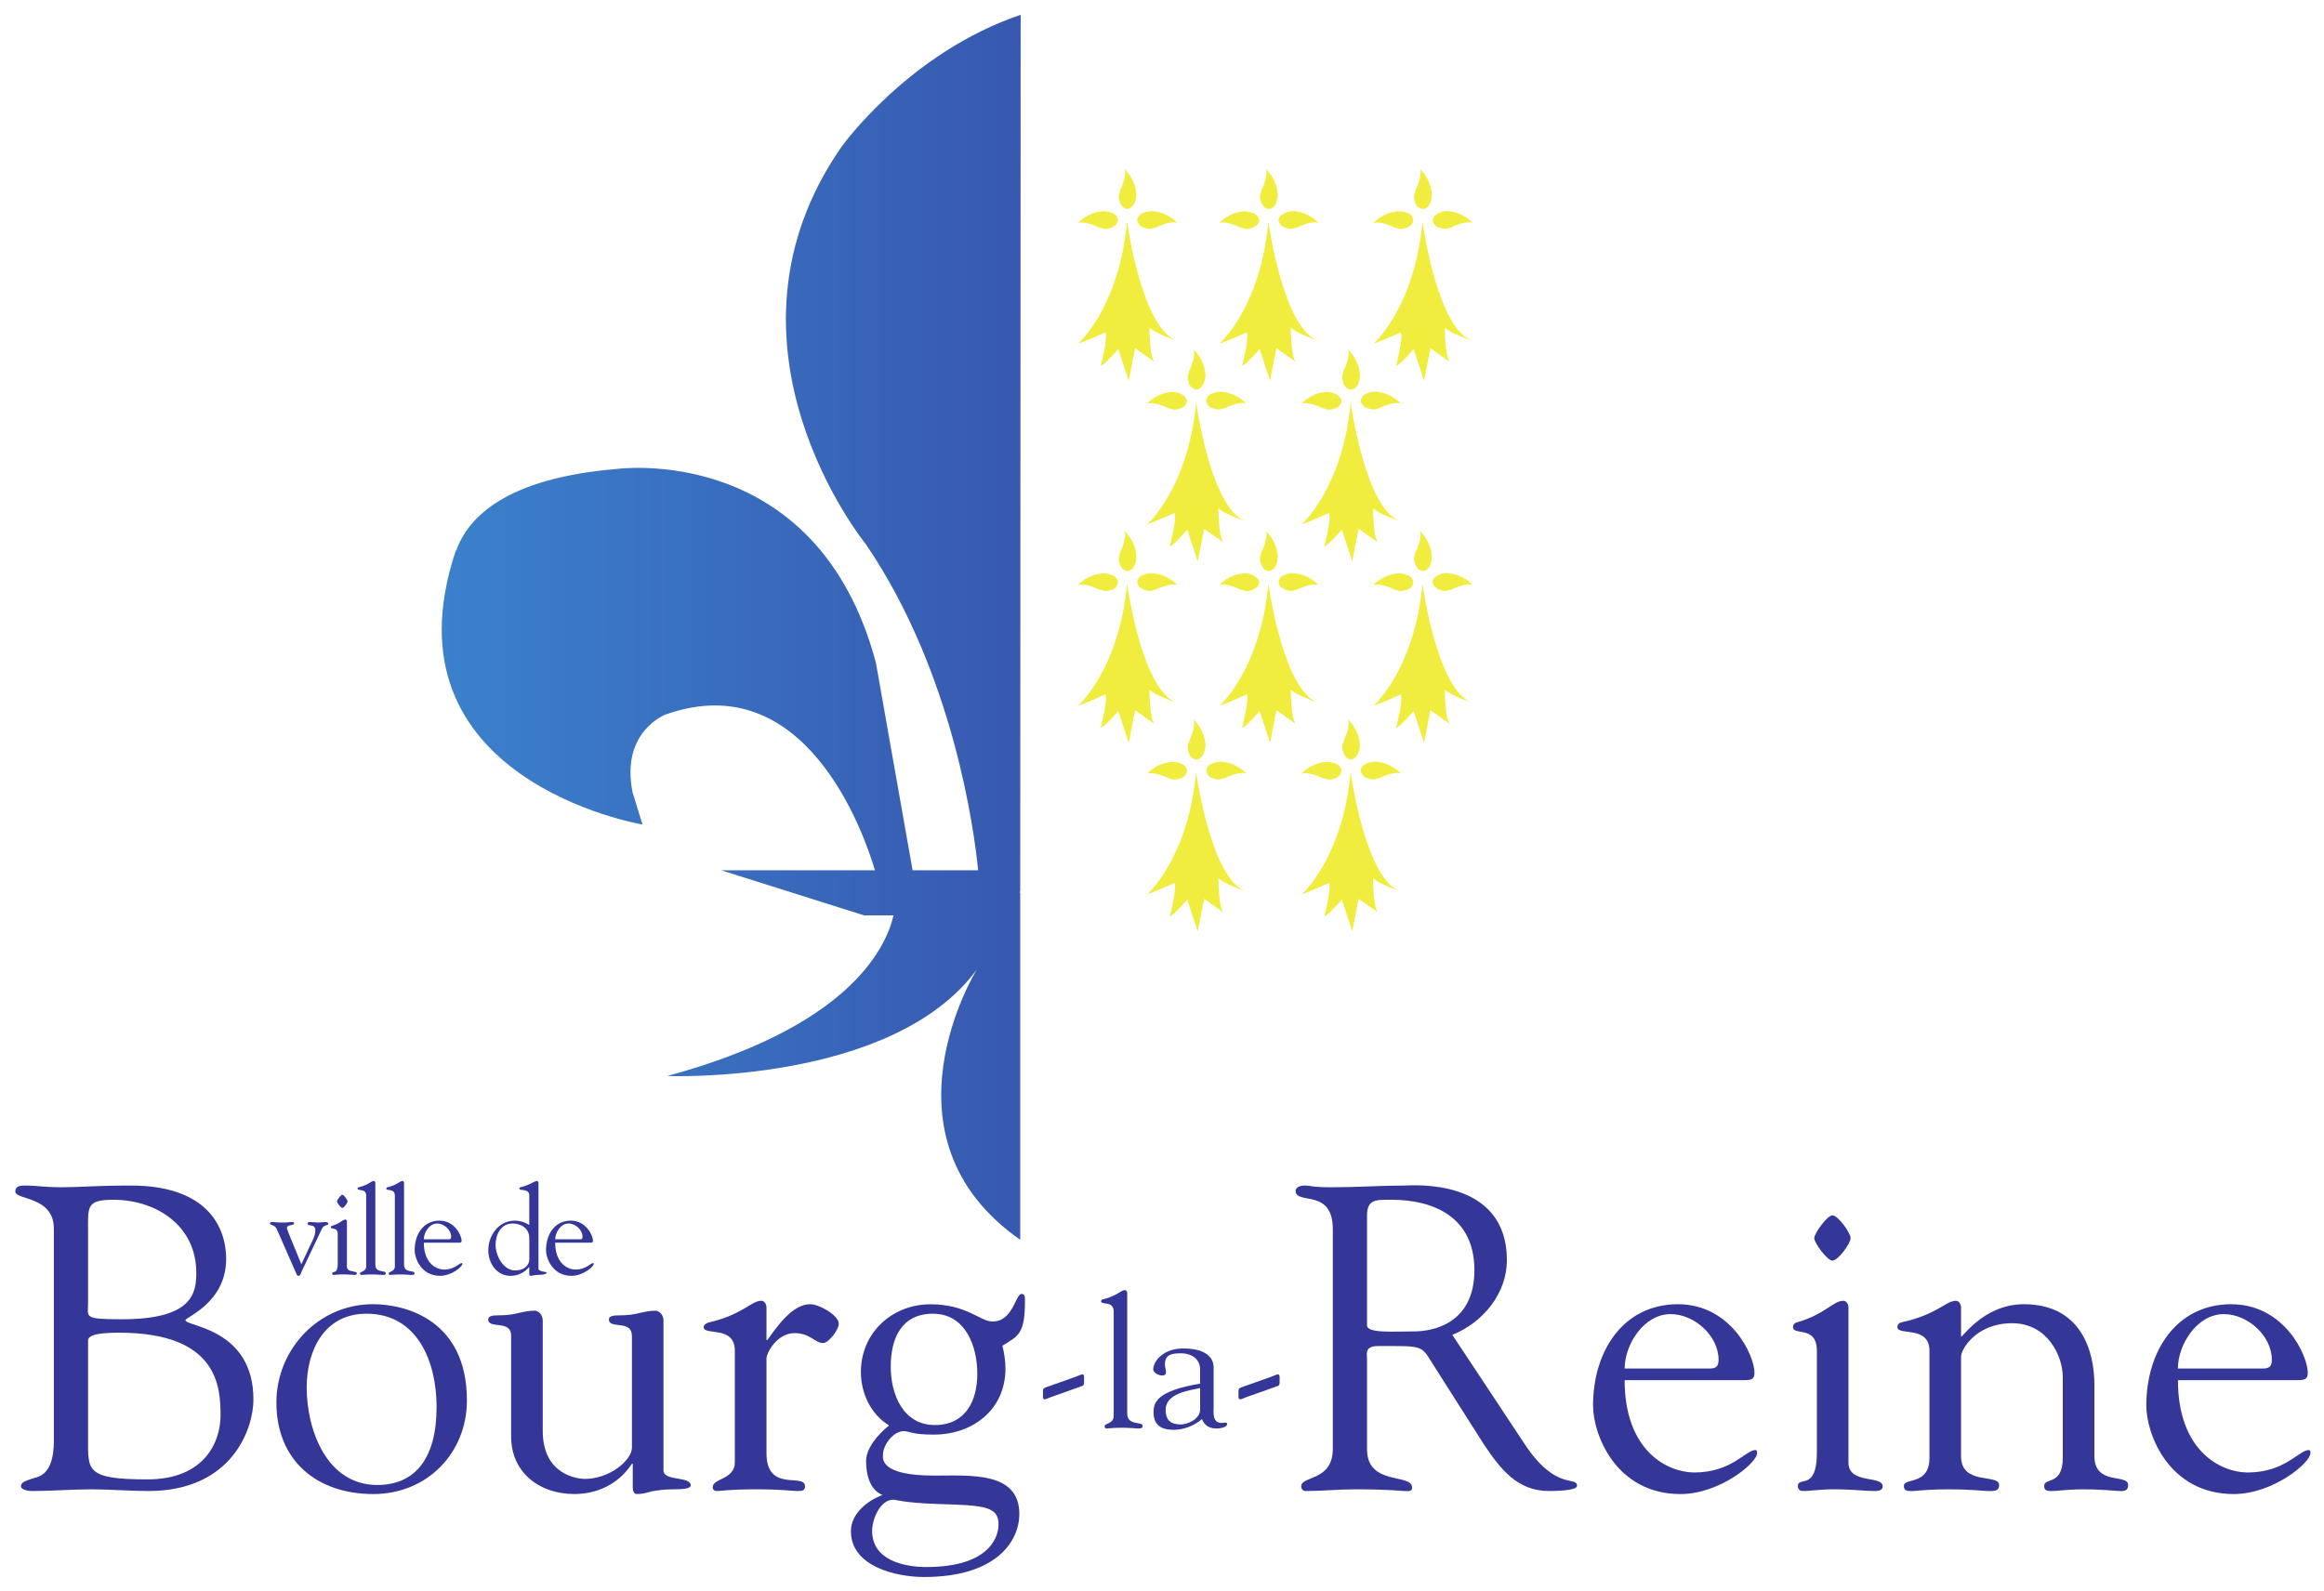 <?xml version="1.0" encoding="UTF-8" standalone="no"?>
<!-- Created with Inkscape (http://www.inkscape.org/) -->

<svg
   xmlns:dc="http://purl.org/dc/elements/1.1/"
   xmlns:cc="http://creativecommons.org/ns#"
   xmlns:rdf="http://www.w3.org/1999/02/22-rdf-syntax-ns#"
   xmlns:svg="http://www.w3.org/2000/svg"
   xmlns="http://www.w3.org/2000/svg"
   xmlns:xlink="http://www.w3.org/1999/xlink"
   xmlns:sodipodi="http://sodipodi.sourceforge.net/DTD/sodipodi-0.dtd"
   xmlns:inkscape="http://www.inkscape.org/namespaces/inkscape"
   id="svg2"
   version="1.1"
   inkscape:version="0.91 r13725"
   xml:space="preserve"
   width="800"
   height="548"
   viewBox="0 0 800 548"
   sodipodi:docname="Logo Bourg-la-Reine.svg"><defs
     id="defs6"><linearGradient
       inkscape:collect="always"
       id="linearGradient4328"><stop
         style="stop-color:#3b81cc;stop-opacity:1"
         offset="0"
         id="stop4330" /><stop
         style="stop-color:#343898;stop-opacity:1"
         offset="1"
         id="stop4332" /></linearGradient><linearGradient
       inkscape:collect="always"
       xlink:href="#linearGradient4328"
       id="linearGradient4336"
       x1="121.644"
       y1="265.602"
       x2="410.728"
       y2="265.602"
       gradientUnits="userSpaceOnUse" /></defs><sodipodi:namedview
     pagecolor="#ffffff"
     bordercolor="#666666"
     borderopacity="1"
     objecttolerance="10"
     gridtolerance="10"
     guidetolerance="10"
     inkscape:pageopacity="0"
     inkscape:pageshadow="2"
     inkscape:window-width="1440"
     inkscape:window-height="788"
     id="namedview4"
     showgrid="false"
     inkscape:zoom="0.53964838"
     inkscape:cx="416.94077"
     inkscape:cy="314.26022"
     inkscape:window-x="0"
     inkscape:window-y="1"
     inkscape:window-maximized="1"
     inkscape:current-layer="g10" /><g
     id="g10"
     inkscape:groupmode="layer"
     inkscape:label="Logo"
     transform="matrix(1.25,0,0,-1.25,0,548)"><g
       id="g6097"
       transform="matrix(8.163,0,0,8.163,-4009.055,-168.792)"><g
         id="g6081"><path
           d="m 494.096,25.814 c 0,-1.049 -0.073,-1.354 2.001,-1.354 1.943,0 2.468,1.281 2.468,2.155 0,0.931 -0.059,2.795 -3.417,2.795 -1.125,0 -1.052,-0.204 -1.052,-0.334 l 0,-3.262 z m 0,4.587 c 0,-0.466 -0.175,-0.538 1.139,-0.538 2.395,0 2.512,0.888 2.512,1.572 0,1.573 -1.329,2.461 -2.804,2.461 -0.92,0 -0.847,-0.248 -0.847,-1.092 l 0,-2.403 z m -1.154,2.519 c 0,1.106 -1.3,0.961 -1.3,1.252 0,0.218 0.219,0.204 0.394,0.204 0.292,0 0.584,-0.058 1.169,-0.058 0.584,0 1.168,0.058 2.337,0.058 2.571,0 3.213,-1.398 3.213,-2.475 0,-1.485 -1.373,-1.966 -1.373,-2.068 0,-0.219 2.293,-0.262 2.293,-2.68 0,-0.961 -0.701,-3.086 -3.549,-3.086 -0.526,0 -1.402,0.058 -1.899,0.058 -0.672,0 -1.358,-0.058 -2.03,-0.058 -0.073,0 -0.365,0.028 -0.365,0.16 0,0.145 0.175,0.189 0.438,0.277 0.161,0.044 0.672,0.117 0.672,1.252 l 0,7.164 z"
           style="fill:#343797;fill-opacity:1;fill-rule:nonzero;stroke:none"
           id="path52"
           inkscape:connector-curvature="0" /><path
           d="m 505.854,26.906 c 0,1.5 -0.628,3.145 -2.366,3.145 -1.431,0 -2.016,-1.252 -2.016,-2.489 0,-1.427 0.672,-3.291 2.381,-3.291 1.226,0 2.001,0.83 2.001,2.635 m -5.404,0.146 c 0,1.791 1.417,3.32 3.257,3.32 1.11,0 3.17,-0.539 3.17,-3.247 0,-1.791 -1.358,-3.16 -3.155,-3.16 -1.899,0 -3.272,1.121 -3.272,3.087"
           style="fill:#343797;fill-opacity:1;fill-rule:nonzero;stroke:none"
           id="path54"
           inkscape:connector-curvature="0" /><path
           d="m 512.441,29.308 c 0,0.554 -0.774,0.204 -0.774,0.554 0,0.116 0.19,0.131 0.263,0.131 0.424,0 0.628,0.044 0.789,0.087 0.161,0.029 0.292,0.073 0.526,0.073 0.059,0 0.263,-0.073 0.263,-0.349 l 0,-5.038 c 0,-0.378 0.92,-0.189 0.92,-0.509 0,-0.117 -0.306,-0.131 -0.54,-0.131 -0.409,0 -0.613,-0.044 -0.788,-0.073 -0.161,-0.044 -0.278,-0.087 -0.497,-0.087 -0.117,0 -0.131,0.16 -0.131,0.218 l 0,0.801 -0.029,0 c -0.453,-0.685 -1.168,-1.019 -1.943,-1.019 -1.168,0 -2.132,0.713 -2.132,1.951 l 0,3.392 c 0,0.554 -0.774,0.204 -0.774,0.554 0,0.116 0.19,0.131 0.263,0.131 0.423,0 0.628,0.044 0.789,0.087 0.16,0.029 0.292,0.073 0.526,0.073 0.058,0 0.263,-0.073 0.263,-0.349 l 0,-3.684 c -0.015,-1.543 1.227,-1.645 1.417,-1.645 0.832,0 1.563,0.612 1.592,1.034 l 0,3.8 z"
           style="fill:#343797;fill-opacity:1;fill-rule:nonzero;stroke:none"
           id="path56"
           inkscape:connector-curvature="0" /><path
           d="m 516.983,25.348 c 0,-1.354 1.3,-0.655 1.3,-1.121 0,-0.132 -0.073,-0.16 -0.234,-0.16 -0.205,0 -0.555,0.058 -1.373,0.058 -0.979,0 -1.241,-0.058 -1.344,-0.058 -0.117,0 -0.161,0.044 -0.161,0.131 0,0.306 0.745,0.247 0.745,0.844 l 0,3.757 c 0,0.874 -1.051,0.495 -1.051,0.801 0,0.087 0.117,0.146 0.19,0.16 1.125,0.262 1.417,0.728 1.753,0.728 0.088,0 0.175,-0.088 0.175,-0.233 l 0,-1.092 0.029,0 c 0.307,0.422 0.832,1.209 1.446,1.209 0.307,0 0.964,-0.379 0.964,-0.655 0,-0.219 -0.35,-0.656 -0.526,-0.656 -0.278,0 -0.438,0.335 -0.964,0.335 -0.599,0 -0.949,-0.67 -0.949,-0.859 l 0,-3.189 z"
           style="fill:#343797;fill-opacity:1;fill-rule:nonzero;stroke:none"
           id="path58"
           inkscape:connector-curvature="0" /><path
           d="m 522.606,30.051 c -1.081,0 -1.431,-0.844 -1.431,-1.791 0,-0.917 0.409,-1.966 1.49,-1.966 1.022,0 1.431,0.801 1.431,1.733 0,0.917 -0.394,2.023 -1.49,2.023 m -0.219,-8.547 c 2.001,0 2.425,0.917 2.425,1.441 0,0.611 -0.511,0.641 -2.015,0.684 -1.227,0.044 -1.417,0.146 -1.534,0.146 -0.453,0 -0.716,-0.67 -0.716,-1.049 0,-0.975 1.037,-1.223 1.84,-1.223 m 2.22,8.285 c 0.701,0 0.774,0.932 0.979,0.932 0.132,0 0.117,-0.146 0.117,-0.233 0,-1.122 -0.219,-1.18 -0.76,-1.515 0.059,-0.247 0.102,-0.51 0.102,-0.772 0,-1.383 -1.095,-2.228 -2.424,-2.228 -0.745,0 -0.818,0.117 -1.008,0.117 -0.351,0 -0.701,-0.466 -0.701,-0.801 0,-0.116 -0.117,-0.699 1.724,-0.699 1.227,0 2.877,0.146 2.877,-1.296 0,-0.918 -0.774,-2.126 -3.213,-2.126 -0.935,0 -2.468,0.349 -2.468,1.544 0,0.597 0.555,1.033 1.066,1.223 -0.409,0.16 -0.555,0.655 -0.555,1.151 0,0.582 0.745,1.179 0.76,1.179 l 0,0.029 c -0.599,0.365 -0.935,1.078 -0.935,1.791 0,1.325 1.052,2.286 2.352,2.286 1.212,0 1.679,-0.582 2.088,-0.582"
           style="fill:#343797;fill-opacity:1;fill-rule:nonzero;stroke:none"
           id="path60"
           inkscape:connector-curvature="0" /><path
           d="m 527.429,27.929 c 0.081,0.031 0.169,0.075 0.213,0.075 0.069,0 0.056,-0.113 0.056,-0.15 0,-0.225 0.018,-0.218 -0.169,-0.28 l -0.95,-0.337 c -0.081,-0.031 -0.169,-0.075 -0.212,-0.075 -0.069,0 -0.056,0.099 -0.056,0.137 0,0.237 -0.019,0.23 0.169,0.293 l 0.95,0.336 z"
           style="fill:#343797;fill-opacity:1;fill-rule:nonzero;stroke:none"
           id="path62"
           inkscape:connector-curvature="0" /><path
           d="m 529.154,26.682 c 0,-0.43 0.519,-0.25 0.519,-0.417 0,-0.075 -0.05,-0.087 -0.144,-0.087 -0.087,0 -0.281,0.025 -0.575,0.025 -0.306,0 -0.425,-0.025 -0.488,-0.025 -0.05,0 -0.075,0.025 -0.075,0.081 0,0.094 0.306,0.075 0.306,0.343 l 0,3.522 c 0,0.374 -0.425,0.212 -0.425,0.343 0,0.037 0.025,0.062 0.056,0.068 0.481,0.112 0.606,0.312 0.75,0.312 0.038,0 0.075,-0.038 0.075,-0.1 l 0,-4.064 z"
           style="fill:#343797;fill-opacity:1;fill-rule:nonzero;stroke:none"
           id="path64"
           inkscape:connector-curvature="0" /><path
           d="m 531.612,27.543 c -0.4,-0.087 -1.163,-0.187 -1.163,-0.736 0,-0.355 0.181,-0.493 0.513,-0.493 0.225,0 0.65,0.175 0.65,0.505 l 0,0.723 z m 0,0.629 c 0,0.324 -0.256,0.542 -0.644,0.542 -0.3,0 -0.544,-0.031 -0.544,-0.373 0,-0.094 0.038,-0.187 0.038,-0.256 0,-0.068 -0.019,-0.119 -0.138,-0.119 -0.106,0 -0.294,0.094 -0.294,0.206 0.006,0.287 0.356,0.723 1.05,0.705 0.388,0 0.988,-0.113 0.988,-0.643 l 0,-1.29 c 0,-0.212 -0.056,-0.58 0.269,-0.58 0.025,0 0.081,0.012 0.106,0.012 0.031,0 0.081,0 0.081,-0.044 0,-0.131 -0.275,-0.155 -0.363,-0.155 -0.244,0 -0.406,0.112 -0.487,0.317 -0.263,-0.225 -0.606,-0.361 -0.957,-0.361 -0.406,0 -0.675,0.15 -0.675,0.592 0,0.33 0.107,0.723 1.569,0.966 l 0,0.48 z"
           style="fill:#343797;fill-opacity:1;fill-rule:nonzero;stroke:none"
           id="path66"
           inkscape:connector-curvature="0" /><path
           d="m 534.025,27.929 c 0.081,0.031 0.169,0.075 0.213,0.075 0.069,0 0.057,-0.113 0.057,-0.15 0,-0.225 0.019,-0.218 -0.169,-0.28 l -0.95,-0.337 c -0.081,-0.031 -0.169,-0.075 -0.212,-0.075 -0.069,0 -0.057,0.099 -0.057,0.137 0,0.237 -0.019,0.23 0.169,0.293 l 0.95,0.336 z"
           style="fill:#343797;fill-opacity:1;fill-rule:nonzero;stroke:none"
           id="path68"
           inkscape:connector-curvature="0" /><path
           d="m 537.243,29.658 c 0,-0.277 0.906,-0.204 1.593,-0.204 0.628,0 2.03,0.262 2.03,2.068 0,1.776 -1.359,2.374 -2.79,2.374 -0.526,0 -0.833,0.029 -0.833,-0.539 l 0,-3.699 z m 5.317,-4.004 c 1.052,-1.601 1.767,-1.063 1.767,-1.412 0,-0.174 -0.818,-0.174 -0.949,-0.174 -1.066,0 -1.635,0.742 -2.191,1.572 l -1.621,2.548 c -0.526,0.816 -0.307,0.772 -1.943,0.772 -0.467,0 -0.38,-0.262 -0.38,-0.408 l 0,-3.072 c 0,-1.252 1.52,-0.801 1.52,-1.297 0,-0.145 -0.132,-0.116 -0.249,-0.116 -0.131,0 -0.468,0.058 -1.68,0.058 -0.555,0 -1.11,-0.058 -1.665,-0.058 -0.088,0 -0.146,0.072 -0.146,0.16 0,0.364 1.066,0.16 1.066,1.267 l 0,7.411 c 0,1.398 -1.256,0.801 -1.256,1.296 0,0.088 0.117,0.175 0.292,0.175 0.263,0 0.19,-0.058 0.935,-0.058 0.847,0 1.68,0.058 2.439,0.058 0.234,0 3.462,0.291 3.462,-2.519 0,-1.136 -0.818,-2.111 -1.84,-2.519 l 2.439,-3.684 z"
           style="fill:#343797;fill-opacity:1;fill-rule:nonzero;stroke:none"
           id="path70"
           inkscape:connector-curvature="0" /><path
           d="m 548.811,28.202 c 0.204,0 0.292,0.073 0.292,0.292 0,0.815 -0.817,1.543 -1.62,1.543 -0.906,0 -1.548,-1.033 -1.548,-1.835 l 2.877,0 z m -2.877,-0.393 c 0,-2.402 1.46,-3.116 2.351,-3.116 1.256,0 1.738,0.757 2.059,0.757 0.059,0 0.059,-0.059 0.059,-0.102 0,-0.335 -1.27,-1.383 -2.585,-1.383 -2.191,0 -2.95,2.024 -2.95,2.984 0,1.864 1.036,3.422 2.862,3.422 1.797,0 2.585,-1.733 2.585,-2.316 0,-0.262 -0.161,-0.247 -0.497,-0.247 l -3.885,0 z"
           style="fill:#343797;fill-opacity:1;fill-rule:nonzero;stroke:none"
           id="path72"
           inkscape:connector-curvature="0" /><path
           d="m 553.558,32.6 c 0,-0.175 -0.424,-0.758 -0.614,-0.758 -0.175,0 -0.614,0.597 -0.614,0.758 0,0.16 0.439,0.771 0.614,0.771 0.19,0 0.614,-0.597 0.614,-0.771 m -1.139,-3.801 c 0,0.874 -0.804,0.495 -0.804,0.801 0,0.087 0.059,0.146 0.132,0.16 0.935,0.262 1.227,0.728 1.563,0.728 0.087,0 0.175,-0.088 0.175,-0.233 l 0,-5.227 c 0,-0.743 1.154,-0.423 1.154,-0.801 0,-0.116 -0.087,-0.16 -0.278,-0.16 -0.307,0 -0.759,0.058 -1.358,0.058 -0.467,0 -0.847,-0.058 -1.008,-0.058 -0.117,0 -0.204,0.014 -0.219,0.16 0,0.364 0.643,-0.19 0.643,1.136 l 0,3.436 z"
           style="fill:#343797;fill-opacity:1;fill-rule:nonzero;stroke:none"
           id="path74"
           inkscape:connector-curvature="0" /><path
           d="m 557.282,25.246 c 0,-1.005 1.286,-0.582 1.286,-0.976 0,-0.175 -0.103,-0.204 -0.321,-0.204 -0.249,0 -0.54,0.058 -1.388,0.058 -0.774,0 -1.066,-0.058 -1.242,-0.058 -0.189,0 -0.262,0.028 -0.262,0.174 0,0.291 0.862,0 0.862,0.947 l 0,3.611 c 0,0.874 -1.081,0.495 -1.081,0.801 0,0.087 0.059,0.146 0.132,0.16 1.212,0.262 1.504,0.728 1.839,0.728 0.088,0 0.176,-0.088 0.176,-0.233 l 0,-0.961 c -0.029,-0.174 0.701,1.078 2.118,1.078 1.957,0 2.381,-1.617 2.381,-2.723 l 0,-2.402 c 0,-1.005 1.138,-0.582 1.138,-0.976 0,-0.175 -0.102,-0.204 -0.248,-0.204 -0.189,0 -0.555,0.058 -1.27,0.058 -0.555,0 -0.862,-0.058 -1.052,-0.058 -0.19,0 -0.263,0.028 -0.263,0.174 0,0.291 0.628,0 0.628,0.947 l 0,2.723 c 0,0.728 -0.525,1.82 -1.708,1.82 -1.227,0 -1.738,-0.903 -1.724,-1.136 l 0,-3.349 z"
           style="fill:#343797;fill-opacity:1;fill-rule:nonzero;stroke:none"
           id="path76"
           inkscape:connector-curvature="0" /><path
           d="m 567.476,28.202 c 0.205,0 0.292,0.073 0.292,0.292 0,0.815 -0.817,1.543 -1.621,1.543 -0.905,0 -1.548,-1.033 -1.548,-1.835 l 2.876,0 z m -2.876,-0.393 c 0,-2.402 1.46,-3.116 2.352,-3.116 1.256,0 1.738,0.757 2.059,0.757 0.059,0 0.059,-0.059 0.059,-0.102 0,-0.335 -1.271,-1.383 -2.586,-1.383 -2.191,0 -2.951,2.024 -2.951,2.984 0,1.864 1.037,3.422 2.863,3.422 1.797,0 2.585,-1.733 2.585,-2.316 0,-0.262 -0.16,-0.247 -0.497,-0.247 l -3.884,0 z"
           style="fill:#343797;fill-opacity:1;fill-rule:nonzero;stroke:none"
           id="path78"
           inkscape:connector-curvature="0" /></g><g
         id="g6072"><path
           d="m 501.292,31.719 0.284,0.609 c 0.081,0.169 0.187,0.347 0.187,0.538 0,0.237 -0.263,0.118 -0.263,0.225 0,0.051 0.047,0.054 0.102,0.054 0.089,0 0.17,-0.017 0.263,-0.017 0.072,0 0.149,0.017 0.221,0.017 0.043,0 0.115,-0.004 0.115,-0.063 0,-0.055 -0.153,-0.03 -0.212,-0.157 l -0.65,-1.371 c -0.081,-0.173 -0.081,-0.225 -0.144,-0.225 -0.055,0 -0.072,0.072 -0.085,0.102 l -0.641,1.46 c -0.081,0.191 -0.234,0.127 -0.234,0.203 0,0.03 0.004,0.051 0.089,0.051 0.081,0 0.081,-0.017 0.361,-0.017 0.157,0 0.212,0.017 0.263,0.017 0.059,0 0.098,0 0.098,-0.046 0,-0.085 -0.242,-0.03 -0.242,-0.157 0,-0.012 0.021,-0.08 0.072,-0.207 l 0.416,-1.016 z"
           style="fill:#343797;fill-opacity:1;fill-rule:nonzero;stroke:none"
           id="path80"
           inkscape:connector-curvature="0" /><path
           d="m 502.851,33.84 c 0,-0.051 -0.123,-0.22 -0.178,-0.22 -0.051,0 -0.178,0.173 -0.178,0.22 0,0.046 0.127,0.225 0.178,0.225 0.055,0 0.178,-0.174 0.178,-0.225 m -0.331,-1.104 c 0,0.254 -0.234,0.144 -0.234,0.233 0,0.025 0.017,0.042 0.038,0.047 0.272,0.076 0.357,0.212 0.454,0.212 0.026,0 0.051,-0.025 0.051,-0.068 l 0,-1.52 c 0,-0.215 0.336,-0.122 0.336,-0.232 0,-0.034 -0.025,-0.047 -0.081,-0.047 -0.089,0 -0.221,0.017 -0.395,0.017 -0.136,0 -0.246,-0.017 -0.293,-0.017 -0.034,0 -0.06,0.004 -0.064,0.047 0,0.105 0.187,-0.055 0.187,0.33 l 0,0.999 z"
           style="fill:#343797;fill-opacity:1;fill-rule:nonzero;stroke:none"
           id="path82"
           inkscape:connector-curvature="0" /><path
           d="m 503.789,31.702 c 0,-0.292 0.352,-0.169 0.352,-0.284 0,-0.051 -0.034,-0.059 -0.098,-0.059 -0.06,0 -0.191,0.017 -0.391,0.017 -0.208,0 -0.289,-0.017 -0.331,-0.017 -0.034,0 -0.051,0.017 -0.051,0.055 0,0.063 0.208,0.051 0.208,0.232 l 0,2.392 c 0,0.254 -0.289,0.144 -0.289,0.232 0,0.025 0.017,0.042 0.038,0.047 0.327,0.076 0.412,0.212 0.51,0.212 0.025,0 0.051,-0.025 0.051,-0.068 l 0,-2.76 z"
           style="fill:#343797;fill-opacity:1;fill-rule:nonzero;stroke:none"
           id="path84"
           inkscape:connector-curvature="0" /><path
           d="m 504.757,31.702 c 0,-0.292 0.352,-0.169 0.352,-0.284 0,-0.051 -0.034,-0.059 -0.098,-0.059 -0.06,0 -0.191,0.017 -0.391,0.017 -0.208,0 -0.289,-0.017 -0.331,-0.017 -0.034,0 -0.051,0.017 -0.051,0.055 0,0.063 0.208,0.051 0.208,0.232 l 0,2.392 c 0,0.254 -0.289,0.144 -0.289,0.232 0,0.025 0.017,0.042 0.038,0.047 0.327,0.076 0.412,0.212 0.51,0.212 0.025,0 0.051,-0.025 0.051,-0.068 l 0,-2.76 z"
           style="fill:#343797;fill-opacity:1;fill-rule:nonzero;stroke:none"
           id="path86"
           inkscape:connector-curvature="0" /><path
           d="m 506.26,32.561 c 0.059,0 0.085,0.021 0.085,0.085 0,0.237 -0.238,0.449 -0.471,0.449 -0.263,0 -0.45,-0.3 -0.45,-0.533 l 0.836,0 z m -0.836,-0.115 c 0,-0.698 0.424,-0.905 0.683,-0.905 0.365,0 0.505,0.22 0.599,0.22 0.017,0 0.017,-0.017 0.017,-0.03 0,-0.097 -0.37,-0.402 -0.751,-0.402 -0.637,0 -0.858,0.588 -0.858,0.868 0,0.541 0.302,0.995 0.832,0.995 0.522,0 0.752,-0.504 0.752,-0.673 0,-0.076 -0.047,-0.072 -0.145,-0.072 l -1.129,0 z"
           style="fill:#343797;fill-opacity:1;fill-rule:nonzero;stroke:none"
           id="path88"
           inkscape:connector-curvature="0" /><path
           d="m 508.981,32.604 c 0,0.313 -0.255,0.491 -0.56,0.491 -0.399,0 -0.577,-0.372 -0.577,-0.724 0,-0.351 0.255,-0.859 0.658,-0.859 0.352,0 0.48,0.216 0.48,0.368 l 0,0.724 z m 0,1.435 c 0,0.254 -0.335,0.144 -0.335,0.232 0,0.025 0.017,0.042 0.038,0.047 0.327,0.076 0.459,0.211 0.556,0.211 0.025,0 0.051,-0.025 0.051,-0.068 l 0,-2.895 c 0,-0.051 0.085,-0.085 0.225,-0.106 0.03,-0.004 0.047,-0.004 0.047,-0.038 0,-0.03 -0.11,-0.06 -0.267,-0.06 -0.111,0 -0.23,-0.034 -0.268,-0.034 -0.034,0 -0.047,0.034 -0.047,0.064 l 0,0.233 -0.008,0 c -0.144,-0.182 -0.378,-0.297 -0.624,-0.297 -0.467,0 -0.751,0.427 -0.751,0.864 0,0.5 0.352,0.999 0.887,0.999 0.178,0 0.352,-0.051 0.496,-0.148 l 0,0.995 z"
           style="fill:#343797;fill-opacity:1;fill-rule:nonzero;stroke:none"
           id="path90"
           inkscape:connector-curvature="0" /><path
           d="m 510.692,32.561 c 0.059,0 0.085,0.021 0.085,0.085 0,0.237 -0.238,0.449 -0.471,0.449 -0.263,0 -0.45,-0.3 -0.45,-0.533 l 0.836,0 z m -0.836,-0.115 c 0,-0.698 0.424,-0.905 0.683,-0.905 0.365,0 0.505,0.22 0.599,0.22 0.017,0 0.017,-0.017 0.017,-0.03 0,-0.097 -0.369,-0.402 -0.751,-0.402 -0.637,0 -0.858,0.588 -0.858,0.868 0,0.541 0.302,0.995 0.832,0.995 0.522,0 0.752,-0.504 0.752,-0.673 0,-0.076 -0.047,-0.072 -0.145,-0.072 l -1.129,0 z"
           style="fill:#343797;fill-opacity:1;fill-rule:nonzero;stroke:none"
           id="path92"
           inkscape:connector-curvature="0" /></g></g><g
       id="g4314"
       style="fill:url(#linearGradient4336);fill-opacity:1"><path
         id="path6136"
         d="M 231.675,397.868 C 193.792,343.187 238.45,288.482 238.45,288.482 l 0,0 c 24.251,-35.63 29.883,-79.373 30.92,-89.813 l 0,0 -18.056,0 -10.105,57.179 c -16.243,60.991 -71.381,53.367 -71.381,53.367 l 0,0 c -30.389,-2.539 -40.878,-13.24 -44.159,-22.39 l 0,0 c -0.073,-0.041 -0.139,-0.098 -0.163,-0.155 l 0,0 c -21.141,-63.276 51.432,-75.397 51.432,-75.397 l 0,0 -0.367,1.159 0.016,0 c -0.033,0.09 -0.057,0.155 -0.09,0.237 l 0,0 -2.302,7.501 c -3.347,16.831 9.167,21.427 9.167,21.427 l 0,0 c 38.364,13.509 54.428,-32.307 57.587,-42.927 l 0,0 -42.372,0 39.368,-12.423 8.13,0 c -2.343,-9.877 -13.191,-30.92 -62.329,-44.257 l 0,0 c 0,0 61.921,-2.481 85.258,29.344 l 0,0 c 0,0 -28.626,-46.118 11.95,-74.451 l 0,0 0,95.502 -0.057,0 0,0.62 0.057,-0.016 0.122,241.334 c -30.977,-10.489 -49.4,-36.454 -49.4,-36.454"
         style="fill:url(#linearGradient4336);fill-opacity:1"
         inkscape:connector-curvature="0" /><path
         id="path6132"
         d="m 291.767,120.652 c 0,0 36.046,5.249 76.499,42.502 l 0,0 c 0,0 39.572,37.703 42.209,64.443 l 0,0 0.253,184.963 -119.083,0.147 0.122,-292.056 z"
         style="fill:url(#linearGradient4336);fill-opacity:1"
         inkscape:connector-curvature="0" /></g><g
       id="g5998"
       transform="matrix(8.163,0,0,8.163,-4009.055,-168.792)"><g
         id="g5950"><path
           style="fill:#f1ed3e;fill-opacity:1;fill-rule:nonzero;stroke:none"
           d="m 529.061,68.678 c 0,0 0.109,-0.188 -0.159,-0.739 0,0 -0.003,-0.029 -0.005,-0.05 -0.015,-0.042 -0.035,-0.081 -0.033,-0.133 2e-4,-0.006 0.004,-0.01 0.005,-0.016 -1.5e-4,-0.007 -0.005,-0.012 -0.005,-0.019 3.2e-4,-0.01 0.008,-0.015 0.009,-0.025 -6e-5,-0.006 -0.005,-0.009 -0.005,-0.016 8.7e-4,-0.027 0.019,-0.044 0.025,-0.069 0.002,-0.017 -10e-4,-0.034 0.003,-0.052 0.005,-0.019 0.022,-0.027 0.03,-0.044 0.01,-0.015 0.015,-0.033 0.027,-0.045 0.014,-0.029 0.033,-0.054 0.056,-0.075 0.004,-0.003 0.006,-0.009 0.011,-0.013 0.01,-0.008 0.023,-0.011 0.034,-0.017 3.9e-4,-4.48e-4 0.006,-0.011 0.006,-0.011 0.007,-10e-4 0.011,7.44e-4 0.017,0 0.011,-0.004 0.019,-0.013 0.031,-0.016 0.099,-0.024 0.185,0.037 0.245,0.125 0.002,0.003 0.003,0.005 0.005,0.008 0.106,0.143 0.105,0.359 0.105,0.359 -0.041,0.544 -0.403,0.845 -0.403,0.845 z"
           id="path5936"
           inkscape:connector-curvature="0" /><path
           style="fill:#f1ed3e;fill-opacity:1;fill-rule:nonzero;stroke:none"
           d="m 529.994,67.26 c 0,0 -0.154,0.003 -0.289,-0.056 -0.144,-0.042 -0.235,-0.172 -0.205,-0.3 0.003,-0.012 0.011,-0.02 0.016,-0.031 7e-4,-0.006 -9.2e-4,-0.01 0,-0.016 0,0 0.011,-0.006 0.011,-0.006 0.006,-0.011 0.011,-0.026 0.019,-0.036 0.039,-0.056 0.102,-0.102 0.178,-0.122 0.011,-0.003 0.02,0.005 0.031,0.003 0.03,-0.01 0.053,-0.03 0.087,-0.031 0.006,-2e-4 0.01,0.005 0.016,0.005 0.01,-0.001 0.015,-0.009 0.025,-0.009 0.007,-2.4e-4 0.012,0.004 0.019,0.005 0.007,-5.36e-4 0.011,-0.004 0.017,-0.005 0.052,-0.002 0.093,0.02 0.136,0.036 0.018,0.002 0.045,0.003 0.045,0.003 0.553,0.268 0.742,0.158 0.742,0.158 0,0 -0.303,0.363 -0.848,0.403 z"
           id="path5930"
           inkscape:connector-curvature="0" /><path
           style="fill:#f1ed3e;fill-opacity:1;fill-rule:nonzero;stroke:none"
           d="m 528.337,67.256 c -0.546,-0.041 -0.848,-0.405 -0.848,-0.405 0,0 0.188,0.112 0.741,-0.156 0,0 0.027,-0.003 0.044,-0.005 0.044,-0.017 0.085,-0.038 0.139,-0.036 0.007,2.88e-4 0.011,0.006 0.017,0.006 0.007,-1.76e-4 0.011,-0.006 0.019,-0.006 0.011,4.4e-4 0.016,0.008 0.027,0.009 0.005,-4.8e-5 0.009,-0.003 0.014,-0.003 0.035,0.001 0.057,0.022 0.087,0.031 0.012,0.002 0.021,-0.006 0.033,-0.003 0.019,0.005 0.027,0.022 0.044,0.03 0.015,0.01 0.033,0.015 0.045,0.027 0.034,0.016 0.066,0.038 0.089,0.066 0.008,0.01 0.011,0.023 0.017,0.034 4.5e-4,3.92e-4 0.011,0.006 0.011,0.006 9.2e-4,0.006 -6.9e-4,0.01 0,0.016 0.005,0.011 0.013,0.021 0.016,0.033 0.032,0.13 -0.063,0.263 -0.211,0.303 -0.134,0.056 -0.283,0.053 -0.283,0.053 z"
           id="path5924"
           inkscape:connector-curvature="0" /><path
           style="fill:#f1ed3e;fill-opacity:1;fill-rule:nonzero;stroke:none"
           d="m 529.148,66.901 c -0.27,-2.9 -1.644,-4.106 -1.644,-4.106 0.082,0 0.917,0.373 0.917,0.373 0.08,-0.214 -0.162,-1.127 -0.162,-1.127 0.108,0 0.594,0.564 0.594,0.564 l 0.35,-1.075 0.216,1.102 0.645,-0.456 c -0.162,0.215 -0.161,1.153 -0.161,1.153 0.215,-0.213 0.889,-0.428 0.889,-0.428 -0.072,0.028 -0.142,0.069 -0.209,0.12 -1.008,0.765 -1.434,3.88 -1.434,3.88 z"
           id="path5918"
           inkscape:connector-curvature="0" /></g><g
         id="g5944"><path
           style="fill:#f1ed3e;fill-opacity:1;fill-rule:nonzero;stroke:none"
           d="m 533.828,68.678 c 0,0 0.109,-0.188 -0.158,-0.739 0,0 -0.003,-0.027 -0.005,-0.044 -0.017,-0.044 -0.038,-0.085 -0.036,-0.139 1.9e-4,-0.006 0.004,-0.01 0.005,-0.016 -1.6e-4,-0.007 -0.005,-0.012 -0.005,-0.019 3.2e-4,-0.01 0.008,-0.015 0.009,-0.025 -8e-5,-0.006 -0.005,-0.009 -0.005,-0.016 10e-4,-0.029 0.019,-0.048 0.027,-0.075 0.002,-0.015 -8.1e-4,-0.03 0.003,-0.045 0.004,-0.017 0.02,-0.024 0.027,-0.039 0.011,-0.019 0.018,-0.04 0.033,-0.055 0.015,-0.031 0.034,-0.058 0.059,-0.08 0,0 0.002,-0.002 0.002,-0.002 0,0 0.002,-0.002 0.002,-0.002 0.01,-0.008 0.024,-0.011 0.036,-0.017 3.9e-4,-4.48e-4 0.006,-0.011 0.006,-0.011 0.006,-9.28e-4 0.01,7.04e-4 0.016,0 0.011,-0.004 0.019,-0.013 0.031,-0.016 0.128,-0.031 0.26,0.061 0.302,0.203 0.059,0.135 0.056,0.289 0.056,0.289 -0.041,0.544 -0.405,0.845 -0.405,0.845 z"
           id="path5934"
           inkscape:connector-curvature="0" /><path
           style="fill:#f1ed3e;fill-opacity:1;fill-rule:nonzero;stroke:none"
           d="m 534.761,67.26 c 0,0 -0.218,-8e-6 -0.361,-0.106 -0.003,-0.002 -0.005,-0.005 -0.008,-0.006 0,0 -0.002,0 -0.002,0 -0.087,-0.061 -0.148,-0.147 -0.125,-0.244 0.003,-0.012 0.012,-0.021 0.017,-0.033 6.4e-4,-0.005 -8.4e-4,-0.009 0,-0.014 0,0 0.011,-0.006 0.011,-0.006 0.006,-0.011 0.011,-0.026 0.019,-0.036 0.039,-0.056 0.102,-0.102 0.178,-0.122 0.011,-0.003 0.02,0.005 0.031,0.003 0.03,-0.01 0.053,-0.03 0.087,-0.031 0.006,-2e-4 0.01,0.005 0.016,0.005 0.01,-0.001 0.015,-0.009 0.025,-0.009 0.008,-2.56e-4 0.013,0.004 0.02,0.005 0.006,-4.72e-4 0.01,-0.004 0.016,-0.005 0.053,-0.002 0.093,0.02 0.136,0.036 0.018,0.002 0.045,0.003 0.045,0.003 0.554,0.268 0.742,0.158 0.742,0.158 0,0 -0.303,0.363 -0.848,0.403 z"
           id="path5928"
           inkscape:connector-curvature="0" /><path
           style="fill:#f1ed3e;fill-opacity:1;fill-rule:nonzero;stroke:none"
           d="m 533.103,67.256 c -0.545,-0.041 -0.848,-0.405 -0.848,-0.405 0,0 0.191,0.112 0.742,-0.156 0,0 0.027,-0.003 0.044,-0.005 0.043,-0.017 0.085,-0.038 0.139,-0.036 0.007,2.88e-4 0.011,0.006 0.017,0.006 0.007,-1.68e-4 0.011,-0.006 0.019,-0.006 0.011,4.4e-4 0.016,0.008 0.027,0.009 0.005,-2.4e-5 0.008,-0.003 0.013,-0.003 0.035,0.001 0.058,0.021 0.089,0.031 0.011,0.002 0.02,-0.006 0.031,-0.003 0.018,0.005 0.026,0.022 0.042,0.03 0.017,0.01 0.037,0.014 0.05,0.027 0.034,0.016 0.065,0.038 0.087,0.066 0.008,0.01 0.011,0.023 0.017,0.034 4.6e-4,3.92e-4 0.011,0.006 0.011,0.006 9e-4,0.006 -6.9e-4,0.01 0,0.016 0.005,0.011 0.013,0.021 0.016,0.033 0.027,0.113 -0.051,0.217 -0.166,0.272 -0.142,0.083 -0.33,0.084 -0.33,0.084 z"
           id="path5922"
           inkscape:connector-curvature="0" /><path
           style="fill:#f1ed3e;fill-opacity:1;fill-rule:nonzero;stroke:none"
           d="m 533.916,66.901 c -0.269,-2.9 -1.642,-4.106 -1.642,-4.106 0.081,0 0.916,0.373 0.916,0.373 0.081,-0.214 -0.161,-1.127 -0.161,-1.127 0.107,0 0.592,0.564 0.592,0.564 l 0.35,-1.075 0.216,1.102 0.645,-0.456 c -0.162,0.215 -0.161,1.153 -0.161,1.153 0.216,-0.213 0.888,-0.428 0.888,-0.428 -0.072,0.028 -0.142,0.069 -0.209,0.12 -1.008,0.765 -1.433,3.88 -1.433,3.88 z"
           id="path5916"
           inkscape:connector-curvature="0" /></g><g
         id="g5938"><path
           style="fill:#f1ed3e;fill-opacity:1;fill-rule:nonzero;stroke:none"
           d="m 539.027,68.678 c 0,0 0.108,-0.188 -0.159,-0.739 0,0 -10e-4,-0.026 -0.003,-0.042 -0.018,-0.044 -0.038,-0.086 -0.036,-0.141 2.3e-4,-0.006 0.004,-0.01 0.005,-0.016 -1.7e-4,-0.007 -0.005,-0.012 -0.005,-0.019 3.7e-4,-0.01 0.008,-0.015 0.009,-0.025 -8e-5,-0.006 -0.005,-0.009 -0.005,-0.016 10e-4,-0.036 0.022,-0.061 0.033,-0.092 0.002,-0.01 -0.006,-0.018 -0.003,-0.028 0.02,-0.075 0.064,-0.136 0.12,-0.175 0,0 0.002,-0.002 0.002,-0.002 0.01,-0.008 0.024,-0.011 0.036,-0.017 3.9e-4,-4.48e-4 0.006,-0.011 0.006,-0.011 0.006,-9.28e-4 0.01,7.04e-4 0.016,0 0.011,-0.004 0.019,-0.013 0.031,-0.016 0.129,-0.031 0.26,0.061 0.302,0.203 0.058,0.135 0.053,0.289 0.053,0.289 -0.039,0.544 -0.402,0.845 -0.402,0.845 z"
           id="path5932"
           inkscape:connector-curvature="0" /><path
           style="fill:#f1ed3e;fill-opacity:1;fill-rule:nonzero;stroke:none"
           d="m 539.959,67.26 c 0,0 -0.215,2.72e-4 -0.358,-0.103 0,0 -0.002,-0.002 -0.002,-0.002 -0.005,-0.002 -0.008,-0.007 -0.013,-0.009 -0.003,-0.002 -0.006,-0.004 -0.009,-0.006 -0.08,-0.061 -0.137,-0.143 -0.114,-0.236 0.003,-0.012 0.012,-0.021 0.017,-0.033 6.5e-4,-0.005 -8.4e-4,-0.009 0,-0.014 0,0 0.011,-0.006 0.011,-0.006 0.006,-0.011 0.011,-0.026 0.019,-0.036 0.039,-0.056 0.1,-0.102 0.177,-0.122 0.011,-0.003 0.02,0.005 0.031,0.003 0.031,-0.01 0.054,-0.03 0.089,-0.031 0.006,-2e-4 0.01,0.005 0.016,0.005 0.01,-0.001 0.015,-0.009 0.025,-0.009 0.007,-2.4e-4 0.012,0.004 0.019,0.005 0.006,-4.72e-4 0.01,-0.004 0.016,-0.005 0.053,-0.002 0.093,0.02 0.136,0.036 0.018,0.002 0.047,0.003 0.047,0.003 0.553,0.268 0.742,0.158 0.742,0.158 0,0 -0.303,0.363 -0.848,0.403 z"
           id="path5926"
           inkscape:connector-curvature="0" /><path
           style="fill:#f1ed3e;fill-opacity:1;fill-rule:nonzero;stroke:none"
           d="m 538.303,67.256 c -0.545,-0.041 -0.85,-0.405 -0.85,-0.405 0,0 0.19,0.112 0.742,-0.156 0,0 0.027,-0.003 0.044,-0.005 0.043,-0.017 0.086,-0.038 0.139,-0.036 0.007,2.88e-4 0.011,0.006 0.017,0.006 0.007,-1.68e-4 0.011,-0.006 0.019,-0.006 0.011,4.4e-4 0.016,0.008 0.027,0.009 0.005,-2.4e-5 0.008,-0.003 0.013,-0.003 0.035,0.001 0.058,0.021 0.089,0.031 0.011,0.002 0.02,-0.006 0.031,-0.003 0.018,0.005 0.026,0.021 0.042,0.028 0.017,0.01 0.037,0.015 0.05,0.028 0.046,0.022 0.081,0.058 0.105,0.102 3.1e-4,2.72e-4 0.009,0.005 0.009,0.005 8.1e-4,0.005 -6.3e-4,0.009 0,0.014 0.005,0.012 0.014,0.022 0.017,0.034 0.03,0.13 -0.064,0.263 -0.211,0.303 -0.134,0.056 -0.283,0.053 -0.283,0.053 z"
           id="path5920"
           inkscape:connector-curvature="0" /><path
           style="fill:#f1ed3e;fill-opacity:1;fill-rule:nonzero;stroke:none"
           d="m 539.114,66.901 c -0.27,-2.9 -1.642,-4.106 -1.642,-4.106 0.08,0 0.914,0.373 0.914,0.373 0.082,-0.214 -0.161,-1.127 -0.161,-1.127 0.108,0 0.592,0.564 0.592,0.564 l 0.35,-1.075 0.216,1.102 0.645,-0.456 c -0.16,0.215 -0.159,1.153 -0.159,1.153 0.215,-0.213 0.887,-0.428 0.887,-0.428 -0.072,0.028 -0.142,0.069 -0.209,0.12 -1.008,0.765 -1.433,3.88 -1.433,3.88 z"
           id="path5914"
           inkscape:connector-curvature="0" /></g><g
         id="g5956"><path
           style="fill:#f1ed3e;fill-opacity:1;fill-rule:nonzero;stroke:none"
           d="m 531.391,62.584 c 0,0 0.109,-0.189 -0.159,-0.741 0,0 -0.001,-0.027 -0.003,-0.045 -0.016,-0.043 -0.038,-0.084 -0.036,-0.136 2.7e-4,-0.007 0.006,-0.01 0.006,-0.017 -1.8e-4,-0.007 -0.006,-0.011 -0.006,-0.019 4.3e-4,-0.011 0.008,-0.017 0.009,-0.028 -1e-5,-0.005 -0.003,-0.008 -0.003,-0.013 9e-4,-0.028 0.018,-0.046 0.025,-0.072 0.002,-0.016 -9.6e-4,-0.031 0.003,-0.047 0.02,-0.076 0.064,-0.138 0.12,-0.177 0.011,-0.009 0.026,-0.013 0.039,-0.02 2.7e-4,-3.12e-4 0.005,-0.009 0.005,-0.009 0.005,-7.44e-4 0.008,6e-4 0.013,0 0.012,-0.005 0.023,-0.014 0.036,-0.017 0.111,-0.026 0.211,0.05 0.267,0.161 0.087,0.142 0.087,0.333 0.087,0.333 -0.04,0.543 -0.403,0.847 -0.403,0.847 z"
           id="path5912"
           inkscape:connector-curvature="0" /><path
           style="fill:#f1ed3e;fill-opacity:1;fill-rule:nonzero;stroke:none"
           d="m 532.323,61.165 c 0,0 -0.157,0.002 -0.294,-0.059 -0.141,-0.043 -0.231,-0.171 -0.202,-0.297 0.003,-0.012 0.012,-0.021 0.017,-0.033 6.5e-4,-0.005 -8.2e-4,-0.009 0,-0.014 0,0 0.009,-0.006 0.009,-0.006 0.006,-0.011 0.012,-0.026 0.02,-0.036 0.039,-0.056 0.1,-0.1 0.177,-0.119 0.015,-0.004 0.03,-0.001 0.045,-0.003 0.027,-0.007 0.045,-0.026 0.075,-0.027 0.005,-1.6e-4 0.008,0.003 0.013,0.003 0.011,-0.001 0.017,-0.009 0.028,-0.009 0.008,-2.56e-4 0.013,0.004 0.02,0.005 0.006,-4.64e-4 0.01,-0.004 0.016,-0.005 0.052,-0.002 0.093,0.02 0.136,0.036 0.018,0.002 0.045,0.003 0.045,0.003 0.553,0.267 0.742,0.158 0.742,0.158 0,0 -0.303,0.361 -0.848,0.403 z"
           id="path5908"
           inkscape:connector-curvature="0" /><path
           style="fill:#f1ed3e;fill-opacity:1;fill-rule:nonzero;stroke:none"
           d="m 530.667,61.16 c -0.545,-0.04 -0.848,-0.402 -0.848,-0.402 0,0 0.189,0.106 0.742,-0.159 0,0 0.027,-0.001 0.045,-0.003 0.043,-0.016 0.083,-0.038 0.136,-0.036 0.006,2e-4 0.01,0.004 0.016,0.005 0.008,-2.08e-4 0.013,-0.005 0.02,-0.005 0.01,3.28e-4 0.015,0.008 0.025,0.009 0.006,-8e-5 0.01,-0.005 0.016,-0.005 0.036,0.001 0.06,0.022 0.092,0.033 0.01,0.002 0.018,-0.006 0.028,-0.003 0.076,0.02 0.14,0.065 0.178,0.122 0.008,0.01 0.011,0.024 0.017,0.036 4.4e-4,3.92e-4 0.011,0.006 0.011,0.006 8.3e-4,0.005 -6.5e-4,0.009 0,0.014 0.005,0.011 0.013,0.021 0.016,0.033 0.024,0.1 -0.042,0.189 -0.134,0.248 -0.143,0.106 -0.359,0.106 -0.359,0.106 z"
           id="path5904"
           inkscape:connector-curvature="0" /><path
           style="fill:#f1ed3e;fill-opacity:1;fill-rule:nonzero;stroke:none"
           d="m 531.478,60.806 c -0.27,-2.899 -1.644,-4.108 -1.644,-4.108 0.082,0 0.917,0.377 0.917,0.377 0.081,-0.215 -0.163,-1.128 -0.163,-1.128 0.108,0 0.592,0.563 0.592,0.563 l 0.352,-1.072 0.216,1.1 0.645,-0.456 c -0.162,0.215 -0.163,1.155 -0.163,1.155 0.215,-0.216 0.891,-0.431 0.891,-0.431 -0.072,0.029 -0.142,0.069 -0.209,0.12 -1.008,0.767 -1.434,3.881 -1.434,3.881 z"
           id="path5900"
           inkscape:connector-curvature="0" /></g><g
         id="g5962"><path
           style="fill:#f1ed3e;fill-opacity:1;fill-rule:nonzero;stroke:none"
           d="m 536.602,62.584 c 0,0 0.11,-0.189 -0.159,-0.741 0,0 -10e-4,-0.027 -0.003,-0.045 -0.017,-0.043 -0.038,-0.084 -0.036,-0.136 2.3e-4,-0.006 0.004,-0.01 0.005,-0.016 -2.2e-4,-0.008 -0.005,-0.013 -0.005,-0.02 4.1e-4,-0.011 0.008,-0.017 0.009,-0.028 -2e-5,-0.005 -0.003,-0.008 -0.003,-0.013 10e-4,-0.036 0.022,-0.06 0.033,-0.092 0.002,-0.009 -0.006,-0.017 -0.003,-0.027 0.018,-0.07 0.058,-0.125 0.108,-0.164 0.015,-0.014 0.032,-0.025 0.05,-0.034 2.1e-4,-2.4e-4 0.005,-0.008 0.005,-0.008 0.004,-6.4e-4 0.007,5.36e-4 0.011,0 0.012,-0.005 0.023,-0.014 0.036,-0.017 0.129,-0.03 0.259,0.061 0.302,0.205 0.059,0.135 0.055,0.289 0.055,0.289 -0.039,0.543 -0.403,0.847 -0.403,0.847 z"
           id="path5910"
           inkscape:connector-curvature="0" /><path
           style="fill:#f1ed3e;fill-opacity:1;fill-rule:nonzero;stroke:none"
           d="m 537.536,61.165 c 0,0 -0.16,0.003 -0.297,-0.059 -0.139,-0.043 -0.229,-0.171 -0.198,-0.297 0.003,-0.012 0.011,-0.02 0.016,-0.031 6.9e-4,-0.006 -9.1e-4,-0.01 0,-0.016 0,0 0.011,-0.006 0.011,-0.006 0.008,-0.014 0.014,-0.029 0.025,-0.041 0.039,-0.054 0.099,-0.096 0.173,-0.114 0.014,-0.004 0.028,-0.001 0.042,-0.003 0.027,-0.007 0.046,-0.026 0.077,-0.027 0.005,-1.6e-4 0.008,0.003 0.013,0.003 0.011,-0.001 0.017,-0.009 0.028,-0.009 0.007,-2.4e-4 0.012,0.004 0.019,0.005 0.006,-4.64e-4 0.01,-0.004 0.016,-0.005 0.053,-0.002 0.093,0.02 0.136,0.036 0.018,0.002 0.045,0.003 0.045,0.003 0.552,0.267 0.742,0.158 0.742,0.158 0,0 -0.302,0.361 -0.847,0.403 z"
           id="path5906"
           inkscape:connector-curvature="0" /><path
           style="fill:#f1ed3e;fill-opacity:1;fill-rule:nonzero;stroke:none"
           d="m 535.878,61.16 c -0.547,-0.04 -0.848,-0.402 -0.848,-0.402 0,0 0.188,0.106 0.742,-0.159 0,0 0.028,-0.001 0.047,-0.003 0.043,-0.016 0.084,-0.038 0.136,-0.036 0.006,2e-4 0.01,0.004 0.016,0.005 0.007,-1.68e-4 0.011,-0.005 0.019,-0.005 0.01,3.28e-4 0.015,0.008 0.025,0.009 0.006,-8e-5 0.01,-0.005 0.016,-0.005 0.036,0.001 0.061,0.022 0.092,0.033 0.009,0.002 0.017,-0.006 0.027,-0.003 0.077,0.02 0.139,0.064 0.178,0.12 0.01,0.012 0.015,0.027 0.022,0.041 1.4e-4,1.2e-4 0.006,0.003 0.006,0.003 5.6e-4,0.004 -4.8e-4,0.006 0,0.009 0.006,0.013 0.015,0.023 0.019,0.037 0.023,0.101 -0.043,0.189 -0.136,0.248 -0.143,0.106 -0.359,0.106 -0.359,0.106 z"
           id="path5902"
           inkscape:connector-curvature="0" /><path
           style="fill:#f1ed3e;fill-opacity:1;fill-rule:nonzero;stroke:none"
           d="m 536.691,60.806 c -0.268,-2.899 -1.644,-4.108 -1.644,-4.108 0.08,0 0.916,0.377 0.916,0.377 0.082,-0.215 -0.161,-1.128 -0.161,-1.128 0.108,0 0.592,0.563 0.592,0.563 l 0.35,-1.072 0.214,1.1 0.648,-0.456 c -0.162,0.215 -0.161,1.155 -0.161,1.155 0.216,-0.216 0.888,-0.431 0.888,-0.431 -0.072,0.029 -0.142,0.069 -0.209,0.12 -1.008,0.767 -1.433,3.881 -1.433,3.881 z"
           id="path5898"
           inkscape:connector-curvature="0" /></g><g
         id="g5980"><path
           style="fill:#f1ed3e;fill-opacity:1;fill-rule:nonzero;stroke:none"
           d="m 529.061,56.462 c 0,0 0.109,-0.189 -0.159,-0.741 0,0 -10e-4,-0.028 -0.003,-0.048 -0.016,-0.042 -0.036,-0.081 -0.034,-0.133 2e-4,-0.006 0.004,-0.01 0.005,-0.016 -2e-4,-0.008 -0.005,-0.013 -0.005,-0.02 3.2e-4,-0.01 0.008,-0.015 0.009,-0.025 -6e-5,-0.006 -0.005,-0.01 -0.005,-0.016 8.9e-4,-0.028 0.018,-0.045 0.025,-0.07 0.002,-0.016 -10e-4,-0.032 0.003,-0.048 0.005,-0.018 0.022,-0.026 0.03,-0.042 0.01,-0.016 0.014,-0.035 0.027,-0.048 0.014,-0.029 0.033,-0.054 0.056,-0.075 0.004,-0.003 0.006,-0.009 0.011,-0.013 0.01,-0.008 0.023,-0.011 0.034,-0.017 3.9e-4,-4.48e-4 0.006,-0.011 0.006,-0.011 0.005,-8.32e-4 0.009,6.48e-4 0.014,0 0.012,-0.005 0.021,-0.014 0.034,-0.017 0.129,-0.03 0.258,0.061 0.3,0.205 0.059,0.135 0.055,0.289 0.055,0.289 -0.041,0.543 -0.403,0.847 -0.403,0.847 z"
           id="path5896"
           inkscape:connector-curvature="0" /><path
           style="fill:#f1ed3e;fill-opacity:1;fill-rule:nonzero;stroke:none"
           d="m 529.994,55.043 c 0,0 -0.153,0.004 -0.287,-0.055 -0.145,-0.041 -0.236,-0.172 -0.206,-0.302 0.003,-0.012 0.011,-0.02 0.016,-0.031 7e-4,-0.006 -9.2e-4,-0.01 0,-0.016 0,0 0.011,-0.006 0.011,-0.006 0.006,-0.011 0.011,-0.026 0.019,-0.036 6.3e-4,-9.12e-4 0.002,-6.64e-4 0.003,-0.002 0.021,-0.025 0.049,-0.044 0.08,-0.059 0.015,-0.015 0.037,-0.021 0.056,-0.033 0.015,-0.007 0.022,-0.022 0.039,-0.027 0.011,-0.003 0.019,0.005 0.03,0.003 0.031,-0.01 0.054,-0.03 0.089,-0.031 0.005,-2e-4 0.008,0.003 0.013,0.003 0.011,-0.001 0.017,-0.009 0.028,-0.009 0.008,-2.72e-4 0.013,0.004 0.02,0.005 0.006,-5.52e-4 0.01,-0.004 0.016,-0.005 0.053,-0.002 0.094,0.018 0.138,0.034 0.017,0.002 0.044,0.003 0.044,0.003 0.553,0.267 0.742,0.159 0.742,0.159 0,0 -0.303,0.362 -0.848,0.403 z"
           id="path5890"
           inkscape:connector-curvature="0" /><path
           style="fill:#f1ed3e;fill-opacity:1;fill-rule:nonzero;stroke:none"
           d="m 528.337,55.038 c -0.546,-0.041 -0.848,-0.403 -0.848,-0.403 0,0 0.188,0.109 0.741,-0.158 0,0 0.027,-0.001 0.042,-0.003 0.044,-0.017 0.086,-0.038 0.141,-0.036 0.007,2.16e-4 0.011,0.004 0.017,0.005 0.007,-1.2e-4 0.011,-0.005 0.019,-0.005 0.01,3.28e-4 0.015,0.008 0.025,0.009 0.006,-8e-5 0.01,-0.005 0.016,-0.005 0.029,0.001 0.047,0.018 0.073,0.025 0.016,0.002 0.031,6.8e-4 0.047,0.005 0.076,0.02 0.138,0.064 0.177,0.12 0,0 0.002,0 0.002,0 0.008,0.01 0.011,0.024 0.017,0.036 4.5e-4,3.92e-4 0.011,0.006 0.011,0.006 8.4e-4,0.005 -6.4e-4,0.009 0,0.014 0.005,0.011 0.013,0.021 0.016,0.033 0.031,0.127 -0.059,0.253 -0.2,0.297 -0.136,0.062 -0.294,0.059 -0.294,0.059 z"
           id="path5884"
           inkscape:connector-curvature="0" /><path
           style="fill:#f1ed3e;fill-opacity:1;fill-rule:nonzero;stroke:none"
           d="m 529.148,54.684 c -0.27,-2.9 -1.644,-4.108 -1.644,-4.108 0.082,0 0.917,0.377 0.917,0.377 0.08,-0.215 -0.162,-1.128 -0.162,-1.128 0.108,0 0.594,0.564 0.594,0.564 l 0.35,-1.075 0.216,1.102 0.645,-0.458 c -0.162,0.215 -0.161,1.155 -0.161,1.155 0.215,-0.213 0.889,-0.428 0.889,-0.428 -0.072,0.028 -0.142,0.068 -0.209,0.119 -1.008,0.765 -1.434,3.881 -1.434,3.881 z"
           id="path5878"
           inkscape:connector-curvature="0" /></g><g
         id="g5974"><path
           style="fill:#f1ed3e;fill-opacity:1;fill-rule:nonzero;stroke:none"
           d="m 533.828,56.462 c 0,0 0.109,-0.189 -0.158,-0.741 0,0 -0.003,-0.026 -0.005,-0.042 -0.017,-0.044 -0.038,-0.085 -0.036,-0.139 2e-4,-0.006 0.006,-0.009 0.006,-0.016 -2.1e-4,-0.008 -0.007,-0.012 -0.006,-0.02 3.2e-4,-0.01 0.008,-0.015 0.009,-0.025 -8e-5,-0.006 -0.005,-0.01 -0.005,-0.016 10e-4,-0.03 0.019,-0.048 0.027,-0.075 0.002,-0.015 -6.8e-4,-0.029 0.003,-0.044 0.004,-0.016 0.02,-0.023 0.027,-0.037 0.011,-0.019 0.017,-0.041 0.031,-0.056 0.016,-0.032 0.035,-0.059 0.061,-0.081 0,0 0.002,-0.002 0.002,-0.002 0,0 0.002,-0.002 0.002,-0.002 0.01,-0.009 0.024,-0.012 0.036,-0.019 3.1e-4,-3.6e-4 0.006,-0.009 0.006,-0.009 0.005,-7.44e-4 0.008,5.92e-4 0.013,0 0.012,-0.005 0.021,-0.014 0.034,-0.017 0.128,-0.03 0.26,0.061 0.302,0.205 0.059,0.135 0.056,0.289 0.056,0.289 -0.041,0.543 -0.405,0.847 -0.405,0.847 z"
           id="path5894"
           inkscape:connector-curvature="0" /><path
           style="fill:#f1ed3e;fill-opacity:1;fill-rule:nonzero;stroke:none"
           d="m 534.761,55.043 c 0,0 -0.153,0.004 -0.287,-0.055 -0.144,-0.041 -0.238,-0.172 -0.208,-0.302 0.003,-0.012 0.012,-0.021 0.017,-0.033 6.4e-4,-0.005 -8.4e-4,-0.009 0,-0.014 0,0 0.011,-0.006 0.011,-0.006 0.006,-0.011 0.011,-0.026 0.019,-0.036 0,0 0.002,-0.002 0.002,-0.002 0.022,-0.026 0.05,-0.045 0.081,-0.061 0.015,-0.015 0.037,-0.02 0.056,-0.031 0.015,-0.007 0.022,-0.022 0.039,-0.027 0.011,-0.003 0.019,0.005 0.03,0.003 0.031,-0.01 0.054,-0.03 0.089,-0.031 0.005,-2e-4 0.008,0.003 0.013,0.003 0.011,-0.001 0.017,-0.009 0.028,-0.009 0.008,-2.64e-4 0.013,0.004 0.02,0.005 0.006,-5.52e-4 0.01,-0.004 0.016,-0.005 0.053,-0.002 0.094,0.018 0.138,0.034 0.017,0.002 0.044,0.003 0.044,0.003 0.554,0.267 0.742,0.159 0.742,0.159 0,0 -0.303,0.362 -0.848,0.403 z"
           id="path5888"
           inkscape:connector-curvature="0" /><path
           style="fill:#f1ed3e;fill-opacity:1;fill-rule:nonzero;stroke:none"
           d="m 533.103,55.038 c -0.545,-0.041 -0.848,-0.403 -0.848,-0.403 0,0 0.191,0.109 0.742,-0.158 0,0 0.027,-0.001 0.042,-0.003 0.044,-0.017 0.086,-0.038 0.141,-0.036 0.006,2e-4 0.01,0.004 0.016,0.005 0.008,-1.6e-4 0.013,-0.005 0.02,-0.005 0.01,3.28e-4 0.015,0.008 0.025,0.009 0.005,-5.6e-5 0.009,-0.005 0.014,-0.005 0.029,0.001 0.047,0.018 0.073,0.025 0.016,0.002 0.031,6.24e-4 0.047,0.005 0.017,0.004 0.024,0.02 0.039,0.027 0.018,0.011 0.04,0.016 0.055,0.03 0.033,0.016 0.064,0.037 0.086,0.064 0.008,0.01 0.011,0.024 0.017,0.036 4.5e-4,3.92e-4 0.011,0.006 0.011,0.006 8.2e-4,0.005 -6.5e-4,0.009 0,0.014 0.005,0.011 0.013,0.021 0.016,0.033 0.024,0.101 -0.04,0.188 -0.131,0.248 0,0 -0.002,0.002 -0.002,0.002 0,0 -0.002,0 -0.002,0 -0.143,0.106 -0.361,0.106 -0.361,0.106 z"
           id="path5882"
           inkscape:connector-curvature="0" /><path
           style="fill:#f1ed3e;fill-opacity:1;fill-rule:nonzero;stroke:none"
           d="m 533.916,54.684 c -0.269,-2.9 -1.642,-4.108 -1.642,-4.108 0.081,0 0.916,0.377 0.916,0.377 0.081,-0.215 -0.161,-1.128 -0.161,-1.128 0.107,0 0.592,0.564 0.592,0.564 l 0.35,-1.075 0.216,1.102 0.645,-0.458 c -0.162,0.215 -0.161,1.155 -0.161,1.155 0.216,-0.213 0.888,-0.428 0.888,-0.428 -0.072,0.028 -0.142,0.068 -0.209,0.119 -1.008,0.765 -1.433,3.881 -1.433,3.881 z"
           id="path5876"
           inkscape:connector-curvature="0" /></g><g
         id="g5968"><path
           style="fill:#f1ed3e;fill-opacity:1;fill-rule:nonzero;stroke:none"
           d="m 539.027,56.462 c 0,0 0.108,-0.189 -0.159,-0.741 0,0 -10e-4,-0.025 -0.003,-0.039 -0.018,-0.044 -0.038,-0.087 -0.036,-0.142 2.3e-4,-0.006 0.004,-0.01 0.005,-0.016 -2.2e-4,-0.008 -0.005,-0.013 -0.005,-0.02 3.7e-4,-0.01 0.008,-0.015 0.009,-0.025 -8e-5,-0.006 -0.005,-0.01 -0.005,-0.016 10e-4,-0.036 0.022,-0.059 0.033,-0.091 0.002,-0.01 -0.006,-0.018 -0.003,-0.028 0.004,-0.016 0.02,-0.023 0.027,-0.037 0.011,-0.019 0.016,-0.04 0.03,-0.055 0.016,-0.032 0.036,-0.06 0.062,-0.083 0,0 0.002,-0.002 0.002,-0.002 0,0 0.002,-0.002 0.002,-0.002 0.01,-0.009 0.024,-0.012 0.036,-0.019 3.1e-4,-3.6e-4 0.006,-0.009 0.006,-0.009 0.005,-7.44e-4 0.008,5.92e-4 0.013,0 0.012,-0.005 0.021,-0.014 0.034,-0.017 0.129,-0.03 0.26,0.061 0.302,0.205 0.059,0.135 0.053,0.289 0.053,0.289 -0.039,0.543 -0.402,0.847 -0.402,0.847 z"
           id="path5892"
           inkscape:connector-curvature="0" /><path
           style="fill:#f1ed3e;fill-opacity:1;fill-rule:nonzero;stroke:none"
           d="m 539.959,55.043 c 0,0 -0.157,0.004 -0.292,-0.056 -0.142,-0.042 -0.234,-0.172 -0.203,-0.3 0.003,-0.012 0.012,-0.021 0.017,-0.033 6.5e-4,-0.005 -8.4e-4,-0.009 0,-0.014 0,0 0.011,-0.006 0.011,-0.006 0.006,-0.011 0.011,-0.026 0.019,-0.036 0,0 0.002,-0.002 0.002,-0.002 0.022,-0.026 0.05,-0.045 0.081,-0.061 0.015,-0.014 0.036,-0.02 0.055,-0.031 0.015,-0.007 0.022,-0.022 0.039,-0.027 0.011,-0.003 0.019,0.005 0.03,0.003 0.031,-0.01 0.055,-0.03 0.091,-0.031 0.005,-2e-4 0.008,0.003 0.013,0.003 0.011,-0.001 0.017,-0.009 0.028,-0.009 0.007,-2.48e-4 0.012,0.004 0.019,0.005 0.006,-5.6e-4 0.01,-0.004 0.016,-0.005 0.053,-0.002 0.094,0.018 0.137,0.034 0.018,0.002 0.045,0.003 0.045,0.003 0.553,0.267 0.742,0.159 0.742,0.159 0,0 -0.303,0.362 -0.848,0.403 z"
           id="path5886"
           inkscape:connector-curvature="0" /><path
           style="fill:#f1ed3e;fill-opacity:1;fill-rule:nonzero;stroke:none"
           d="m 538.303,55.038 c -0.545,-0.041 -0.85,-0.403 -0.85,-0.403 0,0 0.19,0.109 0.742,-0.158 0,0 0.026,-0.001 0.042,-0.003 0.044,-0.017 0.086,-0.038 0.141,-0.036 0.006,2e-4 0.01,0.004 0.016,0.005 0.008,-1.6e-4 0.013,-0.005 0.02,-0.005 0.01,3.28e-4 0.015,0.008 0.025,0.009 0.005,-5.6e-5 0.009,-0.005 0.014,-0.005 0.029,0.001 0.047,0.019 0.073,0.027 0.016,0.002 0.031,-8.72e-4 0.047,0.003 0.071,0.018 0.126,0.059 0.166,0.109 0.014,0.014 0.023,0.031 0.033,0.048 2.4e-4,2.08e-4 0.008,0.005 0.008,0.005 7.3e-4,0.005 -5.9e-4,0.008 0,0.013 0.005,0.012 0.014,0.022 0.017,0.034 0.029,0.127 -0.059,0.253 -0.2,0.297 -0.136,0.062 -0.294,0.059 -0.294,0.059 z"
           id="path5880"
           inkscape:connector-curvature="0" /><path
           style="fill:#f1ed3e;fill-opacity:1;fill-rule:nonzero;stroke:none"
           d="m 539.114,54.684 c -0.27,-2.9 -1.642,-4.108 -1.642,-4.108 0.08,0 0.914,0.377 0.914,0.377 0.082,-0.215 -0.161,-1.128 -0.161,-1.128 0.108,0 0.592,0.564 0.592,0.564 l 0.35,-1.075 0.216,1.102 0.645,-0.458 c -0.16,0.215 -0.159,1.155 -0.159,1.155 0.215,-0.213 0.887,-0.428 0.887,-0.428 -0.072,0.028 -0.142,0.068 -0.209,0.119 -1.008,0.765 -1.433,3.881 -1.433,3.881 z"
           id="path5874"
           inkscape:connector-curvature="0" /></g><g
         id="g5986"><path
           style="fill:#f1ed3e;fill-opacity:1;fill-rule:nonzero;stroke:none"
           d="m 531.391,50.098 c 0,0 0.109,-0.19 -0.159,-0.741 0,0 -0.001,-0.027 -0.003,-0.045 -0.016,-0.043 -0.038,-0.083 -0.036,-0.136 2.5e-4,-0.006 0.006,-0.009 0.006,-0.016 -2.2e-4,-0.008 -0.007,-0.012 -0.006,-0.02 4e-4,-0.011 0.008,-0.016 0.009,-0.027 -3e-5,-0.005 -0.003,-0.009 -0.003,-0.014 9e-4,-0.029 0.018,-0.046 0.025,-0.072 0.002,-0.015 -8.8e-4,-0.03 0.003,-0.045 0.02,-0.076 0.064,-0.139 0.12,-0.178 0,0 0.002,-0.002 0.002,-0.002 0.01,-0.008 0.024,-0.012 0.036,-0.019 3.1e-4,-3.6e-4 0.006,-0.009 0.006,-0.009 0.005,-8.24e-4 0.009,6.32e-4 0.014,0 0.012,-0.005 0.022,-0.014 0.034,-0.017 0.117,-0.028 0.227,0.056 0.28,0.178 0.076,0.14 0.075,0.316 0.075,0.316 -0.04,0.544 -0.403,0.847 -0.403,0.847 z"
           id="path5872"
           inkscape:connector-curvature="0" /><path
           style="fill:#f1ed3e;fill-opacity:1;fill-rule:nonzero;stroke:none"
           d="m 532.323,48.679 c 0,0 -0.154,0.004 -0.289,-0.055 -0.144,-0.041 -0.236,-0.172 -0.206,-0.298 0.003,-0.013 0.012,-0.023 0.017,-0.034 6.5e-4,-0.005 -8.3e-4,-0.009 0,-0.014 0,0 0.009,-0.006 0.009,-0.006 0.006,-0.012 0.012,-0.026 0.02,-0.036 0.002,-0.003 0.005,-0.005 0.008,-0.008 0.039,-0.052 0.096,-0.094 0.169,-0.113 0.01,-0.002 0.017,0.005 0.027,0.003 0.032,-0.011 0.057,-0.033 0.094,-0.034 0.006,-2e-4 0.01,0.005 0.016,0.005 0.01,-0.001 0.015,-0.009 0.025,-0.009 0.007,-1.76e-4 0.012,0.006 0.019,0.006 0.007,-6.08e-4 0.01,-0.006 0.017,-0.006 0.052,-0.001 0.093,0.02 0.136,0.036 0.018,0.002 0.045,0.003 0.045,0.003 0.553,0.267 0.742,0.159 0.742,0.159 0,0 -0.303,0.361 -0.848,0.402 z"
           id="path5868"
           inkscape:connector-curvature="0" /><path
           style="fill:#f1ed3e;fill-opacity:1;fill-rule:nonzero;stroke:none"
           d="m 530.667,48.674 c -0.545,-0.041 -0.848,-0.403 -0.848,-0.403 0,0 0.189,0.109 0.742,-0.156 0,0 0.027,-0.003 0.045,-0.005 0.043,-0.016 0.083,-0.037 0.136,-0.034 0.006,2e-4 0.01,0.004 0.016,0.005 0.008,-1.52e-4 0.013,-0.005 0.02,-0.005 0.009,3.04e-4 0.014,0.007 0.023,0.008 0.007,-1.68e-4 0.011,-0.005 0.017,-0.005 0.028,0.001 0.045,0.018 0.07,0.025 0.017,0.002 0.033,4.16e-4 0.05,0.005 0.076,0.02 0.14,0.065 0.178,0.122 0.008,0.01 0.011,0.023 0.017,0.034 4.4e-4,3.84e-4 0.011,0.006 0.011,0.006 9.3e-4,0.006 -6.9e-4,0.01 0,0.016 0.005,0.011 0.013,0.021 0.016,0.033 0.031,0.127 -0.06,0.252 -0.2,0.295 -0.136,0.062 -0.294,0.059 -0.294,0.059 z"
           id="path5864"
           inkscape:connector-curvature="0" /><path
           style="fill:#f1ed3e;fill-opacity:1;fill-rule:nonzero;stroke:none"
           d="m 531.478,48.321 c -0.27,-2.899 -1.644,-4.109 -1.644,-4.109 0.082,0 0.917,0.377 0.917,0.377 0.081,-0.215 -0.163,-1.127 -0.163,-1.127 0.108,0 0.592,0.563 0.592,0.563 l 0.352,-1.073 0.216,1.1 0.645,-0.456 c -0.162,0.215 -0.163,1.155 -0.163,1.155 0.215,-0.214 0.891,-0.43 0.891,-0.43 -0.072,0.028 -0.142,0.069 -0.209,0.12 -1.008,0.765 -1.434,3.881 -1.434,3.881 z"
           id="path5860"
           inkscape:connector-curvature="0" /></g><g
         id="g5992"><path
           style="fill:#f1ed3e;fill-opacity:1;fill-rule:nonzero;stroke:none"
           d="m 536.602,50.098 c 0,0 0.11,-0.19 -0.159,-0.741 0,0 -10e-4,-0.027 -0.003,-0.045 -0.017,-0.043 -0.038,-0.083 -0.036,-0.136 2.3e-4,-0.006 0.004,-0.01 0.005,-0.016 -2.1e-4,-0.008 -0.005,-0.013 -0.005,-0.02 4.1e-4,-0.011 0.008,-0.017 0.009,-0.028 -2e-5,-0.005 -0.003,-0.008 -0.003,-0.013 10e-4,-0.037 0.022,-0.06 0.033,-0.092 0.002,-0.009 -0.005,-0.016 -0.003,-0.025 0.004,-0.014 0.017,-0.02 0.022,-0.033 0.012,-0.021 0.017,-0.045 0.033,-0.061 0.016,-0.033 0.038,-0.063 0.066,-0.086 0.01,-0.009 0.024,-0.012 0.036,-0.019 3.1e-4,-3.6e-4 0.006,-0.009 0.006,-0.009 0.005,-7.2e-4 0.008,5.76e-4 0.013,0 0.012,-0.005 0.022,-0.014 0.034,-0.017 0.107,-0.025 0.203,0.047 0.261,0.15 0.095,0.143 0.095,0.344 0.095,0.344 -0.039,0.544 -0.403,0.847 -0.403,0.847 z"
           id="path5870"
           inkscape:connector-curvature="0" /><path
           style="fill:#f1ed3e;fill-opacity:1;fill-rule:nonzero;stroke:none"
           d="m 537.536,48.679 c 0,0 -0.155,0.004 -0.291,-0.055 -0.143,-0.041 -0.235,-0.172 -0.205,-0.298 0.003,-0.012 0.011,-0.022 0.016,-0.033 6.9e-4,-0.006 -9.2e-4,-0.01 0,-0.016 0,0 0.011,-0.006 0.011,-0.006 0.01,-0.018 0.02,-0.035 0.034,-0.05 0.039,-0.049 0.095,-0.089 0.164,-0.106 0.009,-0.002 0.016,0.005 0.025,0.003 0.032,-0.011 0.057,-0.033 0.094,-0.034 0.006,-2e-4 0.01,0.005 0.016,0.005 0.01,-0.001 0.015,-0.009 0.025,-0.009 0.007,-1.76e-4 0.012,0.004 0.019,0.005 0.006,-5.12e-4 0.01,-0.004 0.016,-0.005 0.053,-0.001 0.093,0.02 0.136,0.036 0.018,0.002 0.045,0.003 0.045,0.003 0.552,0.267 0.742,0.159 0.742,0.159 0,0 -0.302,0.361 -0.847,0.402 z"
           id="path5866"
           inkscape:connector-curvature="0" /><path
           style="fill:#f1ed3e;fill-opacity:1;fill-rule:nonzero;stroke:none"
           d="m 535.878,48.674 c -0.547,-0.041 -0.848,-0.403 -0.848,-0.403 0,0 0.188,0.109 0.742,-0.156 0,0 0.027,-0.003 0.045,-0.005 0.043,-0.016 0.085,-0.037 0.138,-0.034 0.006,2.08e-4 0.01,0.004 0.016,0.005 0.007,-1.12e-4 0.011,-0.005 0.019,-0.005 0.009,3.04e-4 0.015,0.007 0.023,0.008 0.007,-1.76e-4 0.011,-0.005 0.017,-0.005 0.028,0.001 0.046,0.018 0.072,0.025 0.016,0.002 0.031,5.68e-4 0.047,0.005 0.077,0.02 0.139,0.064 0.178,0.12 0.009,0.011 0.013,0.025 0.02,0.037 2.4e-4,2.08e-4 0.008,0.005 0.008,0.005 6.5e-4,0.004 -5.5e-4,0.007 0,0.011 0.006,0.013 0.015,0.023 0.019,0.037 0.029,0.129 -0.061,0.257 -0.203,0.298 -0.136,0.06 -0.292,0.056 -0.292,0.056 z"
           id="path5862"
           inkscape:connector-curvature="0" /><path
           style="fill:#f1ed3e;fill-opacity:1;fill-rule:nonzero;stroke:none"
           d="m 536.691,48.321 c -0.268,-2.899 -1.644,-4.109 -1.644,-4.109 0.08,0 0.916,0.377 0.916,0.377 0.082,-0.215 -0.161,-1.127 -0.161,-1.127 0.108,0 0.592,0.563 0.592,0.563 l 0.35,-1.073 0.214,1.1 0.648,-0.456 c -0.162,0.215 -0.161,1.155 -0.161,1.155 0.216,-0.214 0.888,-0.43 0.888,-0.43 -0.072,0.028 -0.142,0.069 -0.209,0.12 -1.008,0.765 -1.433,3.881 -1.433,3.881 z"
           id="path128"
           inkscape:connector-curvature="0" /></g></g></g></svg>